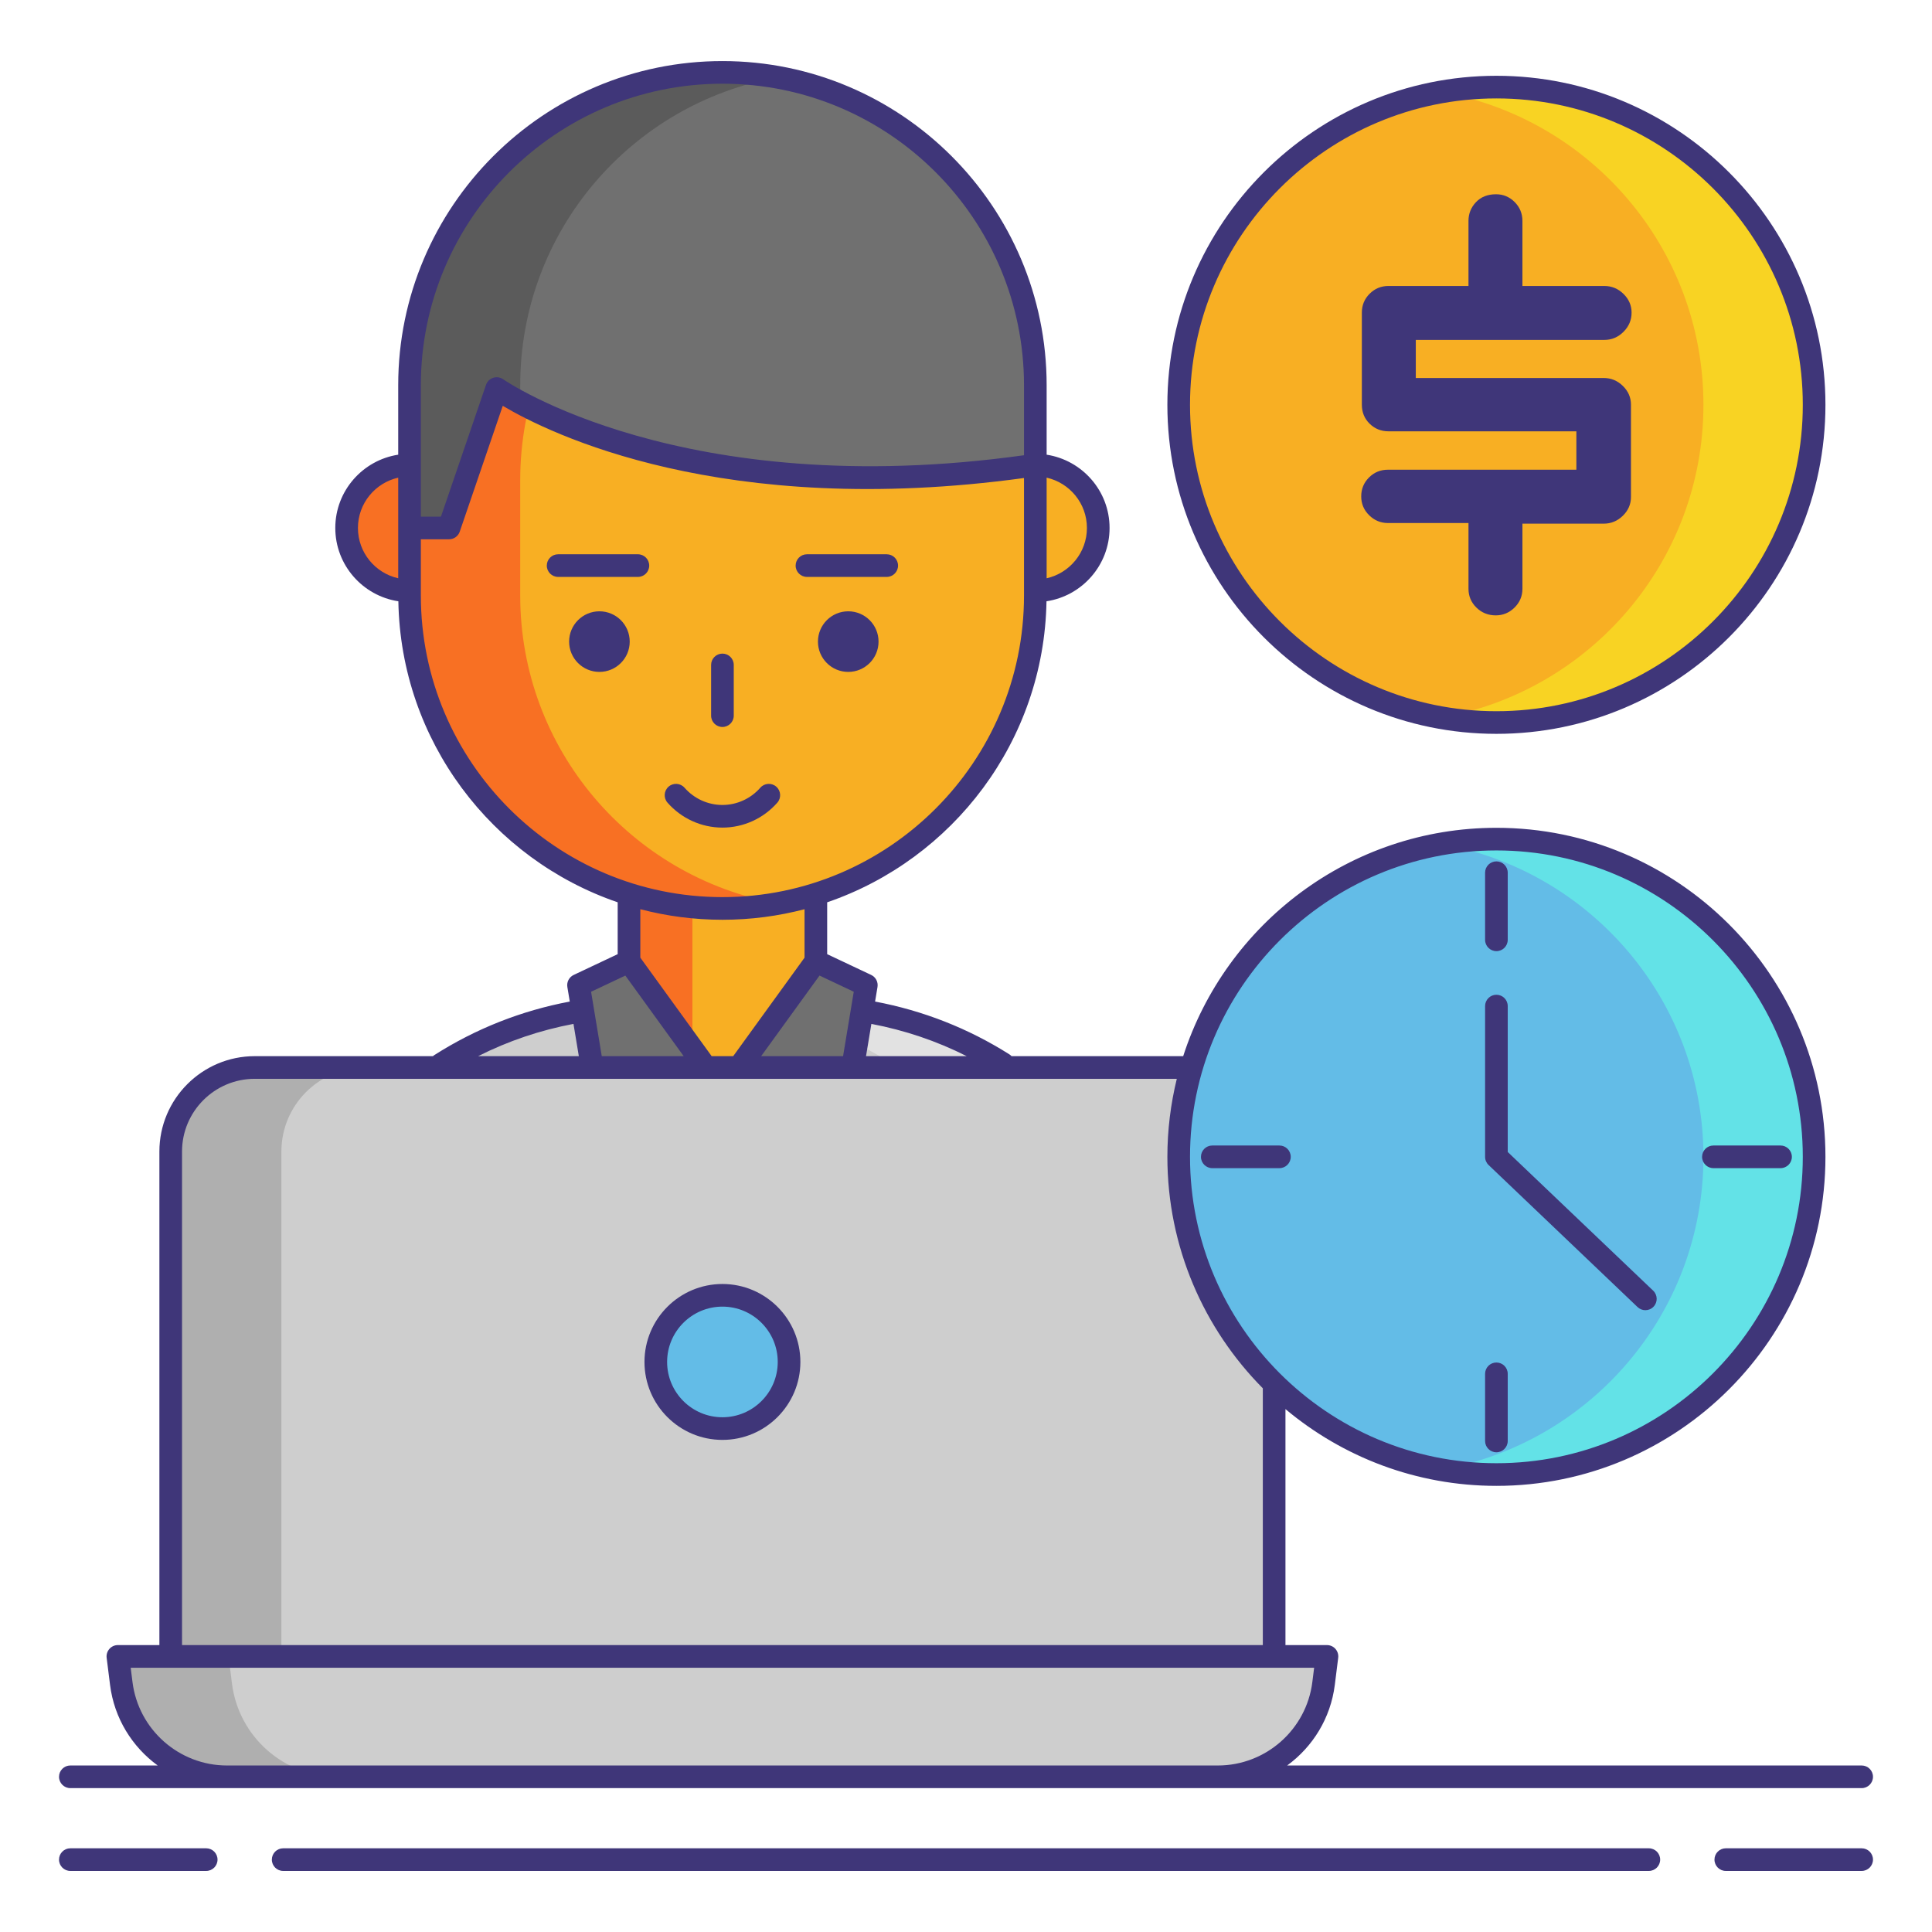 <svg id="Layer_1" enable-background="new 0 0 256 256" height="512" viewBox="0 0 256 256" width="512" xmlns="http://www.w3.org/2000/svg"><g><g><path d="m175.83 219.481h-160.21l.45 3.592c.885 7.063 6.89 12.362 14.008 12.362h131.293c7.118 0 13.123-5.299 14.008-12.362z" fill="#cecece"/><g><path d="m30.737 223.073-.45-3.592h-14.667l.45 3.592c.885 7.063 6.89 12.362 14.008 12.362h14.667c-7.118 0-13.122-5.299-14.008-12.362z" fill="#afafaf"/></g><path d="m156.126 219.481h-120.801v-36.461c0-27.454 22.256-49.71 49.71-49.71h21.381c27.454 0 49.71 22.256 49.71 49.71z" fill="#cecece"/><g><path d="m106.416 133.31h-14.667c27.454 0 49.71 22.256 49.71 49.71v36.461h14.667v-36.461c0-27.454-22.256-49.71-49.71-49.71z" fill="#e2e2e2"/></g><path d="m95.725 144.475c-6.837 0-12.379-5.542-12.379-12.379v-16.254c0-6.837 5.542-12.379 12.379-12.379 6.837 0 12.379 5.542 12.379 12.379v16.254c0 6.837-5.542 12.379-12.379 12.379z" fill="#f8af23"/><path d="m83.346 115.842v16.254c0 5.444 3.519 10.057 8.403 11.714v-39.683c-4.884 1.659-8.403 6.271-8.403 11.715z" fill="#f87023"/><g><circle cx="54.265" cy="69.959" fill="#f87023" r="8.337"/><circle cx="137.186" cy="69.959" fill="#f8af23" r="8.337"/></g><path d="m95.725 120.374c-22.898 0-41.461-18.563-41.461-41.461v-15.287c0-22.898 18.563-41.461 41.461-41.461 22.898 0 41.461 18.563 41.461 41.461v15.287c0 22.898-18.563 41.461-41.461 41.461z" fill="#f8af23"/><g><path d="m68.931 78.913v-15.287c0-20.394 14.729-37.337 34.127-40.801-2.382-.425-4.829-.66-7.333-.66-22.898 0-41.461 18.563-41.461 41.461v15.287c0 22.898 18.563 41.461 41.461 41.461 2.504 0 4.952-.234 7.333-.66-19.398-3.464-34.127-20.407-34.127-40.801z" fill="#f87023"/></g><g fill="#3f3679"><circle cx="79.426" cy="85.016" r="4.015"/><circle cx="112.397" cy="85.016" r="4.015"/></g><g><path d="m141.459 187.572h14.667v31.909h-14.667z" fill="#f8d323"/></g><path d="m54.265 69.959h5.235l6.316-18.472s24.004 17.113 71.37 10.135v-10.57c0-22.898-18.563-41.461-41.461-41.461-22.898 0-41.461 18.563-41.461 41.461v18.907z" fill="#707070"/><g><path d="m103.059 10.251c-2.382-.425-4.829-.66-7.333-.66-22.898 0-41.461 18.563-41.461 41.461v18.907h5.235l6.316-18.472s1.051.744 3.116 1.851v-2.285c-.001-20.395 14.728-37.338 34.127-40.802z" fill="#5b5b5b"/></g><path d="m83.346 127.381 12.379 17.094-15.488 7.643-3.579-21.579z" fill="#707070"/><path d="m108.104 127.381-12.379 17.094 15.489 7.643 3.579-21.579z" fill="#707070"/><path d="m157.697 141.447h-123.943c-6.149 0-11.134 4.985-11.134 11.134v66.9h146.21v-66.9c0-6.149-4.984-11.134-11.133-11.134z" fill="#cecece"/><g><path d="m48.421 141.447h-14.667c-6.149 0-11.134 4.985-11.134 11.134v66.9h14.667v-66.9c0-6.149 4.985-11.134 11.134-11.134z" fill="#afafaf"/></g><circle cx="95.725" cy="180.464" fill="#63bce7" r="8.829"/></g><circle cx="198.282" cy="53.64" fill="#f8af23" r="42.098"/><g><path d="m198.282 11.542c-2.503 0-4.95.231-7.333.65 19.752 3.472 34.765 20.701 34.765 41.448s-15.013 37.976-34.765 41.448c2.383.419 4.83.65 7.333.65 23.25 0 42.098-18.848 42.098-42.098s-18.848-42.098-42.098-42.098z" fill="#f8d323"/></g><g><path d="m216.111 53.619v12.236c0 .954-.357 1.78-1.072 2.481s-1.563 1.052-2.544 1.052h-10.765v8.62c0 .981-.351 1.815-1.051 2.502-.701.687-1.529 1.03-2.481 1.03-1.008 0-1.864-.343-2.565-1.03s-1.052-1.521-1.052-2.502v-8.704h-10.68c-.954 0-1.78-.343-2.481-1.03s-1.052-1.521-1.052-2.502.343-1.815 1.03-2.502c.687-.686 1.521-1.03 2.502-1.03h24.977v-5.088h-24.893c-.981 0-1.815-.337-2.502-1.009-.688-.673-1.031-1.514-1.031-2.523v-12.195c0-.981.343-1.815 1.031-2.502.686-.686 1.52-1.03 2.502-1.03h10.596v-8.62c0-.953.33-1.78.988-2.481.659-.7 1.549-1.051 2.67-1.051.953 0 1.773.344 2.46 1.03.686.687 1.03 1.521 1.03 2.502v8.62h10.849c.981 0 1.829.351 2.544 1.051.715.701 1.072 1.528 1.072 2.481 0 .982-.357 1.829-1.072 2.544s-1.563 1.072-2.544 1.072h-24.977v5.045h24.893c.981 0 1.829.351 2.544 1.052.717.702 1.074 1.528 1.074 2.481z" fill="#3f3679"/></g><circle cx="198.282" cy="153.286" fill="#63bce7" r="42.098"/><path d="m198.282 111.188c-2.503 0-4.95.231-7.333.65 19.752 3.472 34.765 20.701 34.765 41.448s-15.013 37.976-34.765 41.448c2.383.419 4.83.65 7.333.65 23.25 0 42.098-18.848 42.098-42.098s-18.848-42.098-42.098-42.098z" fill="#63e2e7"/><g fill="#3f3679"><path d="m27.323 244.909h-18.003c-.828 0-1.5.671-1.5 1.5s.672 1.5 1.5 1.5h18.003c.828 0 1.5-.671 1.5-1.5s-.672-1.5-1.5-1.5z"/><path d="m246.68 244.909h-18.003c-.828 0-1.5.671-1.5 1.5s.672 1.5 1.5 1.5h18.003c.828 0 1.5-.671 1.5-1.5s-.672-1.5-1.5-1.5z"/><path d="m218.479 244.909h-180.958c-.828 0-1.5.671-1.5 1.5s.672 1.5 1.5 1.5h180.959c.828 0 1.5-.671 1.5-1.5s-.672-1.5-1.501-1.5z"/><path d="m246.68 236.936c.828 0 1.5-.671 1.5-1.5s-.672-1.5-1.5-1.5h-76.124c3.382-2.466 5.759-6.262 6.312-10.675l.45-3.593c.054-.427-.079-.856-.363-1.179-.285-.323-.694-.507-1.125-.507h-5.5v-31.269c7.574 6.344 17.323 10.172 27.952 10.172 24.04 0 43.598-19.558 43.598-43.598s-19.558-43.598-43.598-43.598c-19.388 0-35.854 12.725-41.503 30.259h-22.742c-.083-.087-.174-.168-.28-.235-5.475-3.464-11.463-5.807-17.804-7.001l.32-1.927c.11-.662-.232-1.316-.839-1.602l-5.829-2.752v-6.87c16.668-5.707 28.738-21.386 29.062-39.888 4.723-.718 8.357-4.794 8.357-9.714 0-4.913-3.624-8.984-8.338-9.71v-9.196c0-23.688-19.271-42.96-42.96-42.96s-42.961 19.272-42.961 42.96v9.196c-4.713.726-8.337 4.797-8.337 9.71 0 4.92 3.634 8.996 8.356 9.714.323 18.501 12.394 34.18 29.062 39.887v6.871l-5.829 2.752c-.606.286-.949.94-.839 1.602l.32 1.926c-6.407 1.206-12.451 3.587-17.969 7.106-.06.039-.112.085-.165.13h-23.61c-6.966 0-12.634 5.667-12.634 12.634v65.4h-5.5c-.431 0-.84.185-1.125.507-.284.323-.417.752-.363 1.179l.45 3.593c.553 4.413 2.93 8.209 6.312 10.675h-11.574c-.828 0-1.5.671-1.5 1.5s.672 1.5 1.5 1.5h20.759 131.292 85.309zm-48.398-124.248c22.386 0 40.598 18.212 40.598 40.598s-18.212 40.598-40.598 40.598-40.599-18.212-40.599-40.598 18.213-40.598 40.599-40.598zm-70.188 27.259h-13.342l.709-4.276c4.414.837 8.646 2.263 12.633 4.276zm-16.382 0h-10.856l7.734-10.679 4.538 2.143zm32.311-69.989c0 3.254-2.287 5.98-5.338 6.666v-12.998c0-.112-.005-.223-.006-.335 3.054.684 5.344 3.411 5.344 6.667zm-88.258-18.906c0-22.034 17.927-39.96 39.961-39.96s39.96 17.926 39.96 39.96v9.269c-45.286 6.305-68.767-9.892-68.999-10.056-.387-.276-.879-.351-1.33-.207-.451.145-.807.495-.96.943l-5.969 17.458h-2.663zm-8.337 18.906c0-3.254 2.287-5.979 5.337-6.666v13.332c-3.05-.686-5.337-3.411-5.337-6.666zm8.337 8.955v-7.455h3.735c.642 0 1.212-.408 1.419-1.015l5.699-16.668c6.175 3.672 29.134 15.03 69.062 9.564.001.096.005.19.005.286v15.287c0 22.034-17.926 39.96-39.96 39.96s-39.96-17.925-39.96-39.959zm39.961 42.961c3.758 0 7.403-.488 10.879-1.399v6.42l-9.452 13.052h-2.865c-.016-.026-.027-.053-.045-.078l-9.396-12.974v-6.42c3.475.91 7.121 1.399 10.879 1.399zm-12.866 7.395 7.733 10.679h-10.855l-1.416-8.536zm-6.872 6.401.71 4.277h-13.344c3.987-2.014 8.22-3.439 12.634-4.277zm-51.868 16.911c0-5.312 4.321-9.634 9.634-9.634h122.179c-.81 3.316-1.249 6.777-1.249 10.339 0 11.948 4.835 22.787 12.646 30.67v34.025h-143.21zm5.959 81.355c-6.348 0-11.73-4.75-12.521-11.048l-.239-1.906h5.301 146.21 5.301l-.239 1.906c-.79 6.298-6.173 11.048-12.521 11.048z"/><path d="m95.726 96.328c.828 0 1.5-.671 1.5-1.5v-6.722c0-.829-.672-1.5-1.5-1.5s-1.5.671-1.5 1.5v6.722c0 .829.671 1.5 1.5 1.5z"/><path d="m103.001 106.356c.546-.623.484-1.571-.139-2.117-.625-.548-1.571-.484-2.117.138-1.273 1.452-3.103 2.285-5.02 2.285s-3.747-.833-5.021-2.285c-.546-.622-1.492-.686-2.117-.138-.623.546-.685 1.494-.139 2.117 1.844 2.101 4.495 3.306 7.276 3.306 2.782.001 5.433-1.204 7.277-3.306z"/><path d="m84.525 73.444h-10.571c-.828 0-1.5.671-1.5 1.5s.672 1.5 1.5 1.5h10.571c.828 0 1.5-.671 1.5-1.5s-.671-1.5-1.5-1.5z"/><path d="m106.926 76.444h10.57c.828 0 1.5-.671 1.5-1.5s-.672-1.5-1.5-1.5h-10.57c-.828 0-1.5.671-1.5 1.5s.672 1.5 1.5 1.5z"/><path d="m95.726 170.135c-5.696 0-10.33 4.634-10.33 10.33 0 5.695 4.634 10.329 10.33 10.329 5.695 0 10.329-4.634 10.329-10.329 0-5.696-4.634-10.33-10.329-10.33zm0 17.658c-4.042 0-7.33-3.288-7.33-7.329s3.288-7.33 7.33-7.33c4.041 0 7.329 3.288 7.329 7.33s-3.288 7.329-7.329 7.329z"/><path d="m198.282 97.238c24.04 0 43.598-19.558 43.598-43.598s-19.558-43.598-43.598-43.598-43.599 19.558-43.599 43.598 19.559 43.598 43.599 43.598zm0-84.196c22.386 0 40.598 18.212 40.598 40.598s-18.212 40.598-40.598 40.598-40.599-18.212-40.599-40.598 18.213-40.598 40.599-40.598z"/><path d="m198.282 126.032c.828 0 1.5-.671 1.5-1.5v-8.895c0-.829-.672-1.5-1.5-1.5s-1.5.671-1.5 1.5v8.895c0 .829.672 1.5 1.5 1.5z"/><path d="m198.282 192.435c.828 0 1.5-.671 1.5-1.5v-8.895c0-.829-.672-1.5-1.5-1.5s-1.5.671-1.5 1.5v8.895c0 .828.672 1.5 1.5 1.5z"/><path d="m227.036 154.786h8.895c.828 0 1.5-.671 1.5-1.5s-.672-1.5-1.5-1.5h-8.895c-.828 0-1.5.671-1.5 1.5s.672 1.5 1.5 1.5z"/><path d="m160.634 154.786h8.895c.828 0 1.5-.671 1.5-1.5s-.672-1.5-1.5-1.5h-8.895c-.828 0-1.5.671-1.5 1.5s.672 1.5 1.5 1.5z"/><path d="m216.984 173.191c.29.277.663.415 1.035.415.396 0 .791-.156 1.086-.465.571-.6.549-1.549-.051-2.121l-19.272-18.376v-19.334c0-.829-.672-1.5-1.5-1.5s-1.5.671-1.5 1.5v19.976c0 .41.168.803.465 1.085z"/></g></g></svg>